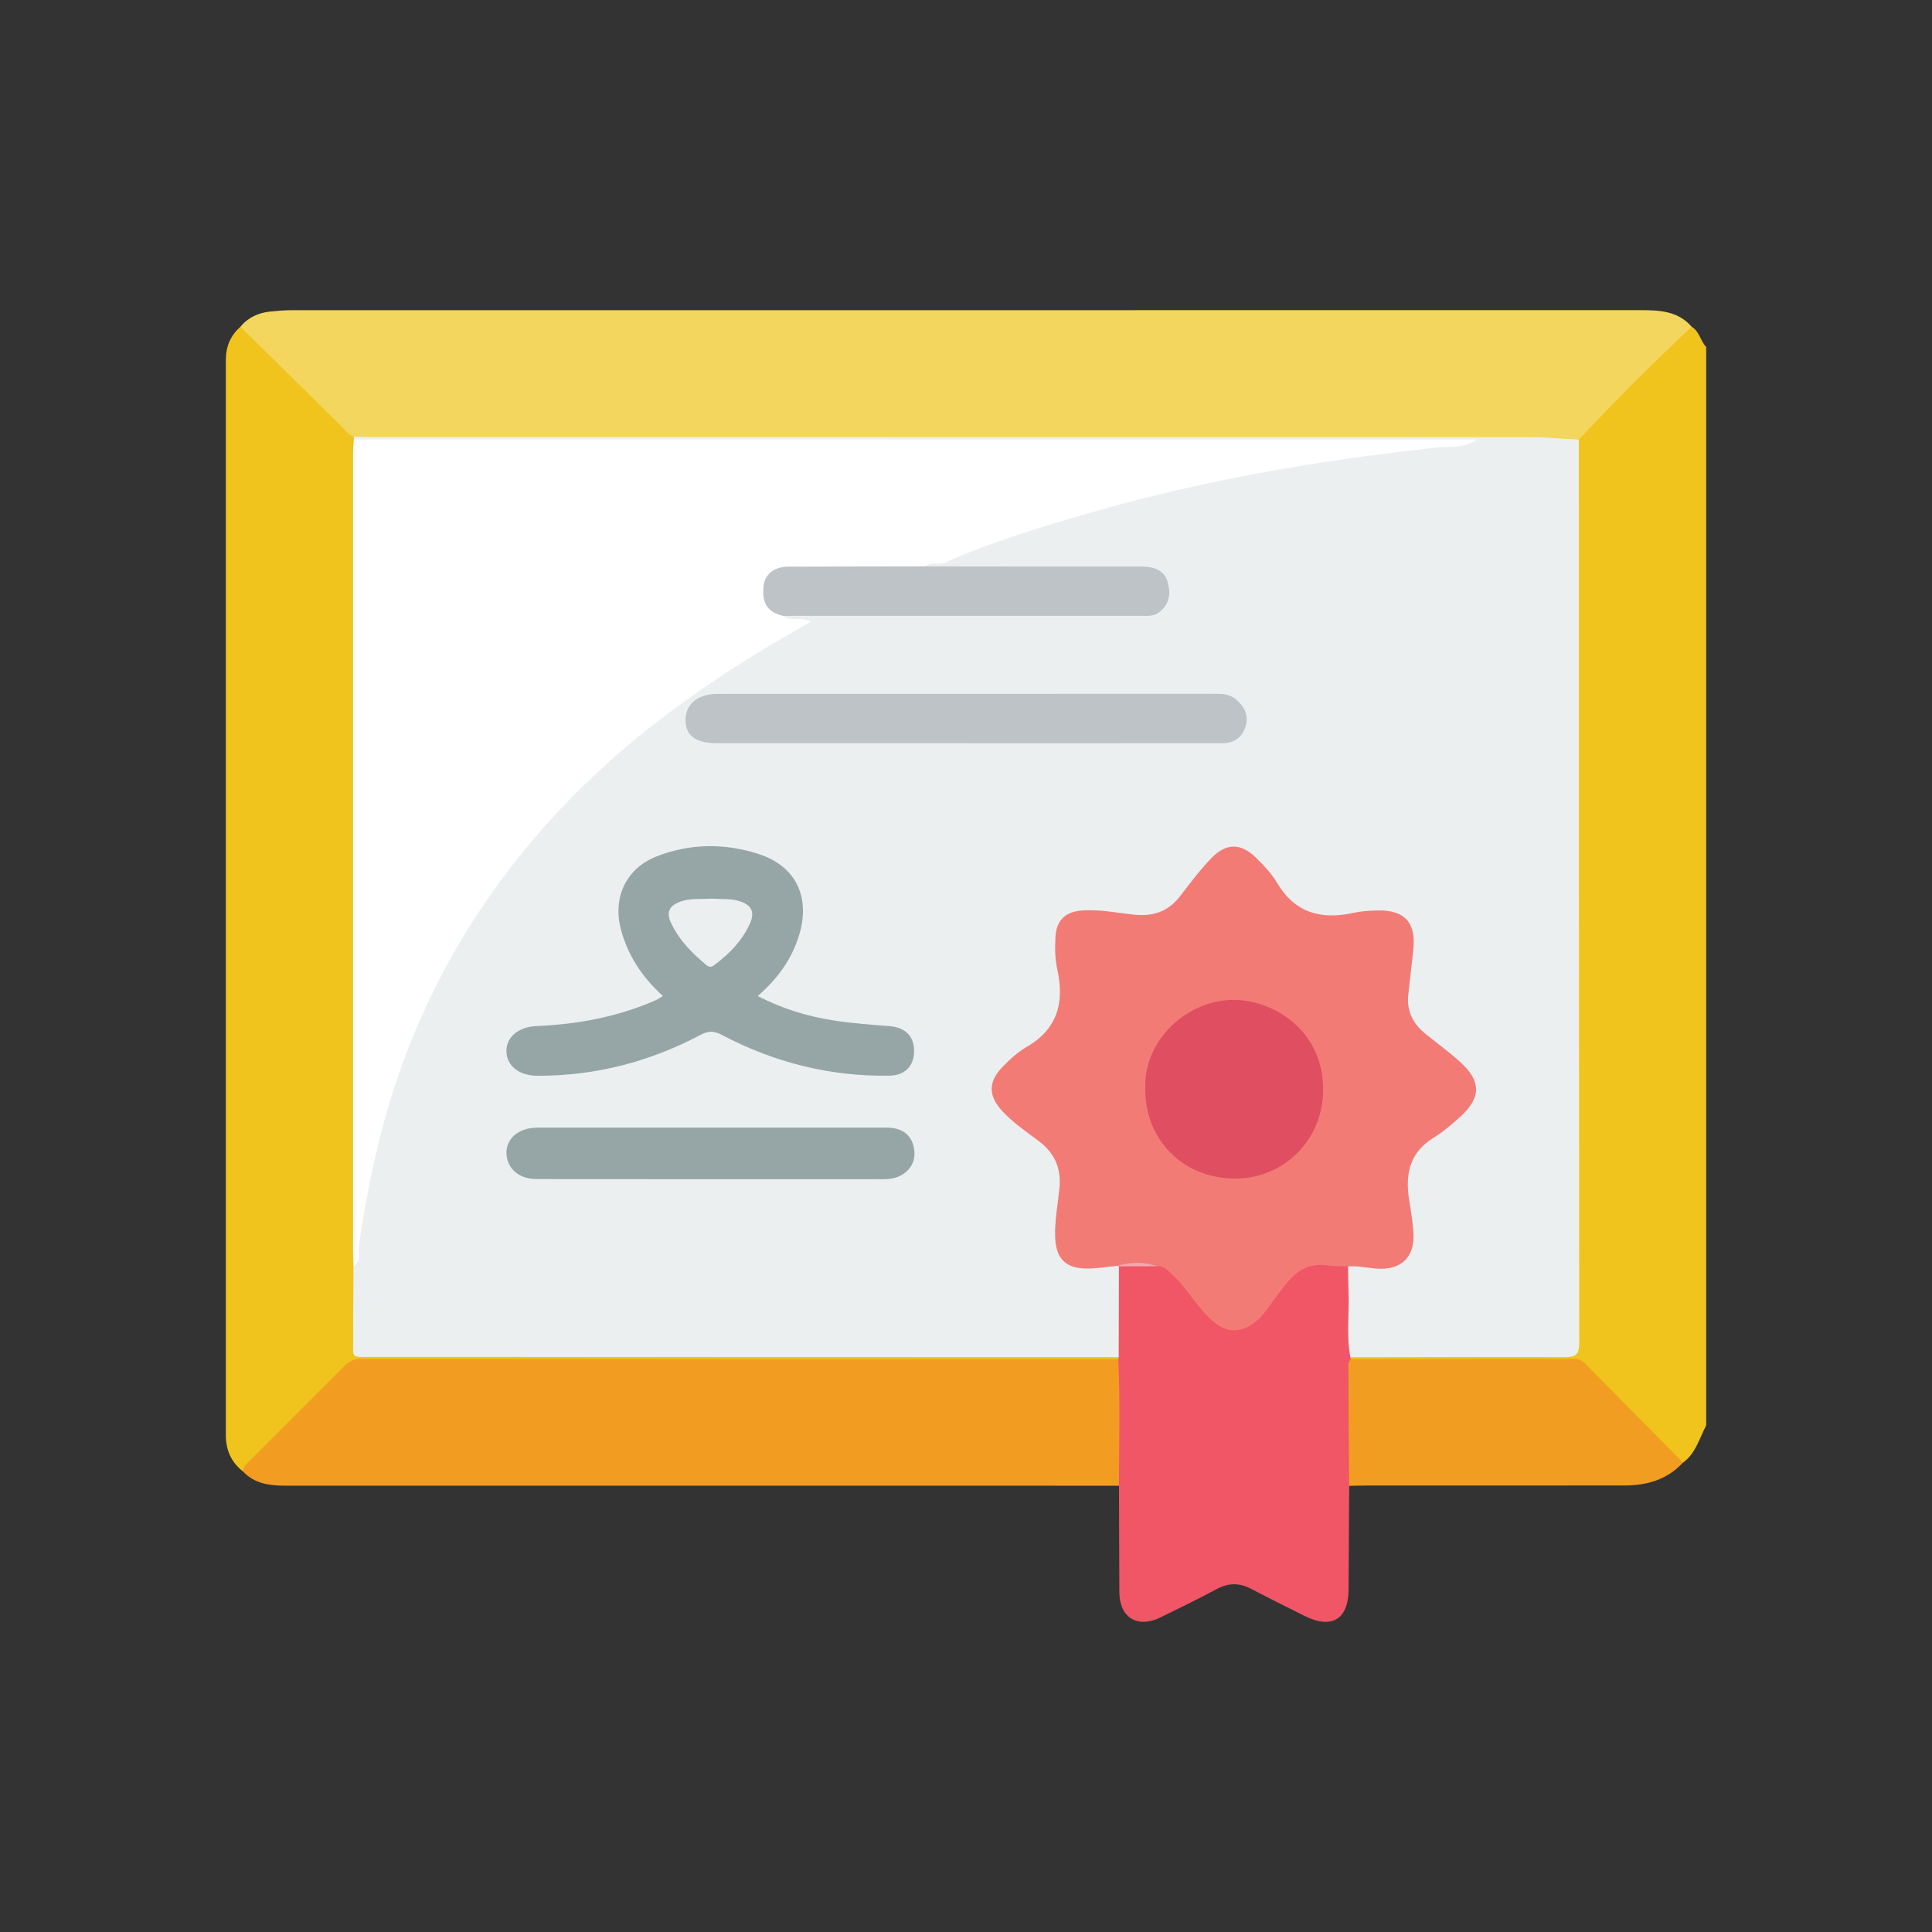 <svg xmlns="http://www.w3.org/2000/svg" id="Layer_1" data-name="Layer 1" viewBox="0 0 500 500"><rect x="0" y="0" width="500" height="500" fill="#333333" stroke="none"/><defs><style>      .cls-1 {        fill: #f4a8ad;      }      .cls-1, .cls-2, .cls-3, .cls-4, .cls-5, .cls-6, .cls-7, .cls-8, .cls-9, .cls-10, .cls-11, .cls-12, .cls-13 {        stroke-width: 0px;      }      .cls-2 {        fill: #96a6a6;      }      .cls-3 {        fill: #df4f61;      }      .cls-4 {        fill: #bdc3c7;      }      .cls-5 {        fill: #f29d22;      }      .cls-6 {        fill: #f37b76;      }      .cls-7 {        fill: #fff;      }      .cls-8 {        fill: #f05666;      }      .cls-9 {        fill: #f0c41d;      }      .cls-10 {        fill: #eceff0;      }      .cls-11 {        fill: #ecefef;      }      .cls-12 {        fill: #f19d22;      }      .cls-13 {        fill: #f3d65d;      }    </style></defs><path class="cls-9" d="m437.8,84.56c2.02,1.19,2.25,3.67,3.76,5.22v279.12c-1.78,3.35-2.69,7.24-6.01,9.63-1.9-.29-2.95-1.78-4.16-2.99-6.46-6.41-12.97-12.78-19.27-19.34-2.45-2.55-5.11-3.54-8.61-3.51-16.21.12-32.41.08-48.62.03-1.91,0-4.04.56-5.56-1.3.06-.5.32-.85.78-1.07,1.91-.8,3.93-.59,5.91-.6,15.08-.02,30.16,0,45.24-.01,6.14,0,6.18-.04,6.18-6.29,0-73.65,0-147.3,0-220.95,0-2.37-.08-4.74.12-7.09.15-1.97,1.23-3.45,2.57-4.8,8.07-8.09,16.15-16.18,24.26-24.23.92-.91,1.73-2.23,3.4-1.8Z"></path><path class="cls-13" d="m437.8,84.56c-10.04,9.44-19.8,19.16-29.21,29.24-1.13,1.01-2.5,1.08-3.88.91-8.82-1.04-17.69-.61-26.53-.61-92.66-.1-185.32-.06-277.98-.06-2.37,0-4.74.04-7.1-.04-1.71-.03-3.09-.8-4.28-1.97-8.56-8.47-17.07-16.99-25.55-25.55-.52-.53-.98-1.13-1.06-1.92,2.02-2.43,4.7-3.62,7.77-3.94,1.85-.19,3.72-.34,5.59-.34,116.29-.02,232.57-.02,348.86-.01,4.91,0,9.78.14,13.37,4.29Z"></path><path class="cls-9" d="m62.21,84.56c8.66,8.54,17.31,17.08,25.98,25.6,1.05,1.03,1.9,2.32,3.37,2.87.3.41.53.85.7,1.33.45,1.84.31,3.72.31,5.58.01,64.26.01,128.52,0,192.78,0,4.98-.27,9.96-.07,14.94.17,5.73,0,11.46.08,17.19.06,4.47.4,4.85,4.98,4.87,11.96.05,23.93.02,35.89.02,49.6,0,99.19,0,148.79.02,2.35,0,4.75-.35,7,.69.47.26.66.66.58,1.19-1.89,1.73-4.24,1.17-6.42,1.17-30.26.04-60.53.03-90.79.03-31.01,0-62.03.12-93.04-.11-5.66-.04-9.9,1.36-13.78,5.63-6.37,6.99-13.31,13.45-19.98,20.17-.87.88-1.65,1.88-2.91,2.28-3.08-2.37-4.45-5.57-4.45-9.38,0-92.77,0-185.53,0-278.3,0-3.4,1.18-6.29,3.77-8.55Z"></path><path class="cls-5" d="m62.89,380.79c.05-1.42,1.16-2.15,2.02-3.01,8.01-8.03,16.05-16.03,24.03-24.08,1.3-1.31,2.6-2.04,4.55-2.04,65.3.07,130.61.08,195.91.1,1.35.88,1.37,2.31,1.39,3.66.11,8.44.09,16.88.01,25.32-.01,1.36-.06,2.76-1.24,3.76-71.92,0-143.84-.02-215.76-.01-4.07,0-7.93-.51-10.92-3.68Z"></path><path class="cls-8" d="m289.57,384.48c.04-10.91.35-21.83-.16-32.74.07-.17.1-.34.1-.52-.5-.87-.96-1.78-.94-2.8.16-6.82-.88-13.67.64-20.44,2.81-2.3,6.14-.87,9.21-1.26,4.21-.1,6.33,3.06,8.65,5.76,2.18,2.54,4.02,5.37,6.48,7.7,4.4,4.18,8.44,4.11,12.46-.53,2.52-2.91,4.69-6.12,7.18-9.07,3.12-3.68,11.12-5.29,15.44-3.17.47.23.69.69.9,1.16.64,7.57.73,15.13-.03,22.69,0,.17.02.33.08.49.86,7.51.28,15.04.34,22.56.02,3.41.74,6.92-.75,10.24-.05,8.96-.09,17.92-.16,26.88-.06,7.65-4.37,10.26-11.28,6.82-4.67-2.32-9.34-4.65-13.96-7.07-3.01-1.58-5.84-1.55-8.86.06-4.82,2.57-9.73,4.99-14.65,7.38-5.9,2.86-10.53,0-10.57-6.5-.06-9.21-.06-18.42-.09-27.63Z"></path><path class="cls-12" d="m349.15,384.55c-.08-10.52-.16-21.03-.2-31.55,0-.42.4-.84.61-1.26,19.04-.02,38.09-.03,57.13-.07,1.27,0,2.43.09,3.42,1.09,8.47,8.6,16.96,17.17,25.45,25.75-4.07,4.43-9.32,5.92-15.09,5.93-22.28.03-44.55.01-66.83.02-1.49,0-2.99.05-4.48.08Z"></path><path class="cls-10" d="m349.48,351.26c-1.11-5.72-.23-11.49-.49-17.24-.09-2.09-.08-4.18-.11-6.27,1.74-1.54,3.76-.95,5.7-.69,7.57,1,10.95-2.47,9.99-10.13-.48-3.82-1.12-7.63-1.1-11.52.02-4.2,1.69-7.46,4.88-10.03,2.62-2.11,5.32-4.13,7.95-6.22,5.59-4.45,5.76-8.78.7-13.73-2.33-2.28-5.02-4.1-7.58-6.08-5.24-4.04-6.78-9.33-5.69-15.58.45-2.58.63-5.19,1-7.78.87-6.19-1.81-9.21-7.96-9.3-4.01-.06-7.94.66-11.9,1.09-4.14.45-7.55-.68-10.57-3.53-3.38-3.18-5.63-7.3-8.97-10.52-4.6-4.43-8-4.43-12.36.27-2.21,2.38-4.1,5.03-6,7.64-3.62,4.97-8.38,6.68-14.35,5.98-3.83-.45-7.64-1.17-11.53-.92-4.8.31-6.62,2.13-6.88,7-.27,5,.97,9.9.8,14.91-.14,4.18-1.59,7.43-4.85,10.02-2.93,2.32-6.05,4.42-8.79,6.97-4.57,4.27-4.54,7.59-.28,12.08,3.11,3.28,7.08,5.5,10.27,8.68,2.45,2.44,3.57,5.16,3.66,8.64.13,4.89-1,9.67-.83,14.54.19,5.72,3.12,8.37,8.87,7.76,1.85-.2,3.67-.8,5.55-.26.39.14.71.37.97.69-.02,7.83-.04,15.66-.06,23.49-64.32-.01-128.64-.02-192.97-.05-6.11,0-5.09.58-5.14-5.15-.05-6.1.05-12.21.08-18.32,1.04-6.37,1.52-12.82,2.7-19.18,6.56-35.22,21.19-66.56,44.71-93.7,18.44-21.28,40.58-37.84,65.05-51.49.97-.54,2.01-.99,2.85-1.92-.98-.7-2.23-.25-3.18-.83-1.47-.91-.83-1.5.33-2.01,1.96-.54,3.96-.38,5.95-.38,27.39-.01,54.78,0,82.17-.01,1.74,0,3.5.13,5.21-.26,2.34-.54,3.61-2.06,3.79-4.46.19-2.56-.89-4.35-3.34-5.18-1.68-.57-3.44-.47-5.18-.47-15.69,0-31.37,0-47.06-.02-1.96,0-4.01.32-5.79-.92-.54-1.5.73-1.59,1.56-1.89,21.12-7.57,42.37-14.74,64.32-19.58,22.77-5.02,45.7-9.09,68.98-10.9.99-.08,1.99-.03,2.99.16-92.92.21-185.85.2-278.77.17-2.42,0-5.02.67-7.19-1.12-.05-.23-.06-.46,0-.69,1.49.03,2.99.08,4.48.08,99.83,0,199.67,0,299.5.03,4.35,0,8.7.43,13.04.65,0,77.94,0,155.89.09,233.83,0,3.13-1.08,3.63-3.84,3.62-18.46-.08-36.91,0-55.37.02Z"></path><path class="cls-7" d="m202.84,159.44c1.87,1.55,4.37-.02,7,1.44-5.49,3.22-10.63,6.06-15.59,9.18-12.09,7.58-23.69,15.79-34.5,25.2-12.91,11.24-24.24,23.85-33.9,37.9-8.67,12.6-15.7,26.15-21.09,40.52-5.9,15.73-9.45,32.02-11.87,48.59-.27,1.86.84,4.09-1.4,5.45-.04-1.24-.12-2.49-.12-3.73,0-68.85,0-137.7,0-206.54,0-1.24.13-2.48.2-3.71,96.7,0,193.39,0,290.61,0-3.36,2.47-6.94,1.69-10.08,2.04-11.55,1.28-23.06,2.76-34.54,4.63-19.09,3.11-37.95,7.18-56.51,12.61-12.38,3.62-24.74,7.32-36.55,12.6-1.61.72-3.54-.4-4.99.99-1.38,1.47-3.22,1.13-4.92,1.14-8.96.05-17.92.02-26.88.02-1.37,0-2.74-.05-4.1.15-2.1.3-3.87,1.16-4.52,3.34-.64,2.16-.31,4.19,1.39,5.85.79.78,1.84,1.3,2.36,2.35Z"></path><path class="cls-6" d="m288.88,327.63c-2.6.24-5.21.71-7.8.67-5.46-.1-7.81-2.7-8.01-8.14-.15-4.27.7-8.44,1.11-12.64.51-5.25-1.27-9.17-5.45-12.29-3.19-2.38-6.49-4.64-9.24-7.57-3.71-3.96-3.84-7.6-.09-11.48,1.89-1.96,3.96-3.9,6.29-5.24,8.11-4.66,9.81-11.65,7.92-20.14-.6-2.71-.6-5.45-.47-8.19.21-4.47,2.59-6.71,7.1-7,4.52-.29,8.93.66,13.38,1.11,4.86.49,8.77-.85,11.8-4.81,2.57-3.36,5.13-6.76,8.06-9.8,3.91-4.05,7.73-3.97,11.69-.02,1.93,1.92,3.9,3.95,5.27,6.28,4.62,7.85,11.38,9.74,19.81,7.88,2.05-.45,4.19-.59,6.3-.63,7.04-.13,9.98,3.19,9.21,10.25-.42,3.83-.85,7.66-1.29,11.49-.48,4.22,1.15,7.52,4.38,10.14,3.1,2.5,6.34,4.85,9.27,7.55,5.24,4.83,5.17,9.07-.13,13.9-2.2,2.01-4.51,3.97-7.04,5.54-6.26,3.89-7.33,9.59-6.23,16.24.43,2.57.82,5.16,1.05,7.76.59,6.79-3.06,10.44-9.85,9.8-2.35-.22-4.68-.71-7.06-.54-1.84-.09-3.7-.03-5.53-.28-6.81-.92-9.87,3.93-13.25,8.39-1.85,2.45-3.38,5.17-6.09,6.91-3.58,2.29-6.88,1.95-10.11-.85-4.16-3.61-6.67-8.61-10.72-12.3-1.12-1.02-2.13-2.11-3.82-1.91-3.49-.66-6.98-.47-10.47-.08Z"></path><path class="cls-1" d="m288.88,327.63c3.5-.92,6.99-1.22,10.47.08-3.26,0-6.52.01-9.79.02-.24.03-.47,0-.69-.1Z"></path><path class="cls-2" d="m171.54,257.75c-5.32-4.83-9.04-10.41-10.85-17.23-2.17-8.19,1.3-15.74,9.19-18.86,8.64-3.42,17.58-3.47,26.33-.69,9.73,3.1,13.57,11.13,10.64,20.91-1.88,6.25-5.51,11.36-10.75,15.88,6.41,3.34,12.88,5.26,19.58,6.32,4.77.75,9.62,1.09,14.44,1.47,4.19.33,6.52,2.62,6.45,6.61-.07,3.78-2.43,6.17-6.41,6.23-15.35.24-29.79-3.42-43.34-10.55-2.01-1.06-3.45-1.11-5.45-.05-13.18,6.99-27.24,10.65-42.21,10.62-4.76,0-8-2.51-8.1-6.27-.1-3.76,3.15-6.4,7.82-6.6,10.63-.45,20.96-2.37,30.76-6.66.55-.24,1.04-.61,1.89-1.11Z"></path><path class="cls-4" d="m250.01,192.34c-21.43,0-42.86,0-64.3,0-5.76,0-8.36-1.96-8.29-6.18.06-4,3.27-6.58,8.27-6.58,42.86,0,85.73,0,128.59-.02,2.03,0,3.98.03,5.63,1.46,2.28,1.97,3.37,4.35,2.34,7.3-.98,2.79-3.12,4.03-6.07,4.02-8.72-.02-17.44,0-26.17,0-13.33,0-26.67,0-40,0Z"></path><path class="cls-2" d="m183.89,291.82c15.2,0,30.4-.01,45.6.01,3.28,0,5.97,1.27,6.88,4.6.81,2.98,0,5.72-2.77,7.51-1.5.97-3.22,1.24-5,1.24-29.9-.01-59.81.01-89.71-.03-4.68,0-7.79-2.85-7.82-6.81-.03-3.77,3.27-6.51,7.96-6.51,14.95-.02,29.9,0,44.86,0Z"></path><path class="cls-4" d="m202.84,159.44c-4.12-.98-5.62-3.13-5.26-7.52.27-3.22,2.63-5.24,6.46-5.26,11.82-.06,23.64-.06,35.47-.08,18.7.02,37.4.07,56.09.04,3.06,0,5.68,1.01,6.55,3.88.87,2.87.67,5.91-2.29,8.03-1.5,1.08-3.08.84-4.66.84-29.42.02-58.84,0-88.26,0-1.37,0-2.74.04-4.11.06Z"></path><path class="cls-3" d="m296.39,281.53c-.4-12.03,10.58-22.89,23.11-22.75,10.3.12,23.09,8.06,22.93,23.44-.14,13.24-10.63,22.88-22.85,22.8-13.68-.09-23.39-10.29-23.18-23.49Z"></path><path class="cls-11" d="m184.15,232.55c2.45.23,4.92-.1,7.36.71,3.07,1.02,3.85,2.88,2.59,5.71-1.97,4.42-5.23,7.76-9.04,10.64-.74.56-1.31.93-2.24.16-3.74-3.12-7.11-6.49-9.19-11.01-1.2-2.61-.51-4.18,2.07-5.27,2.75-1.17,5.62-.7,8.44-.93Z"></path></svg>